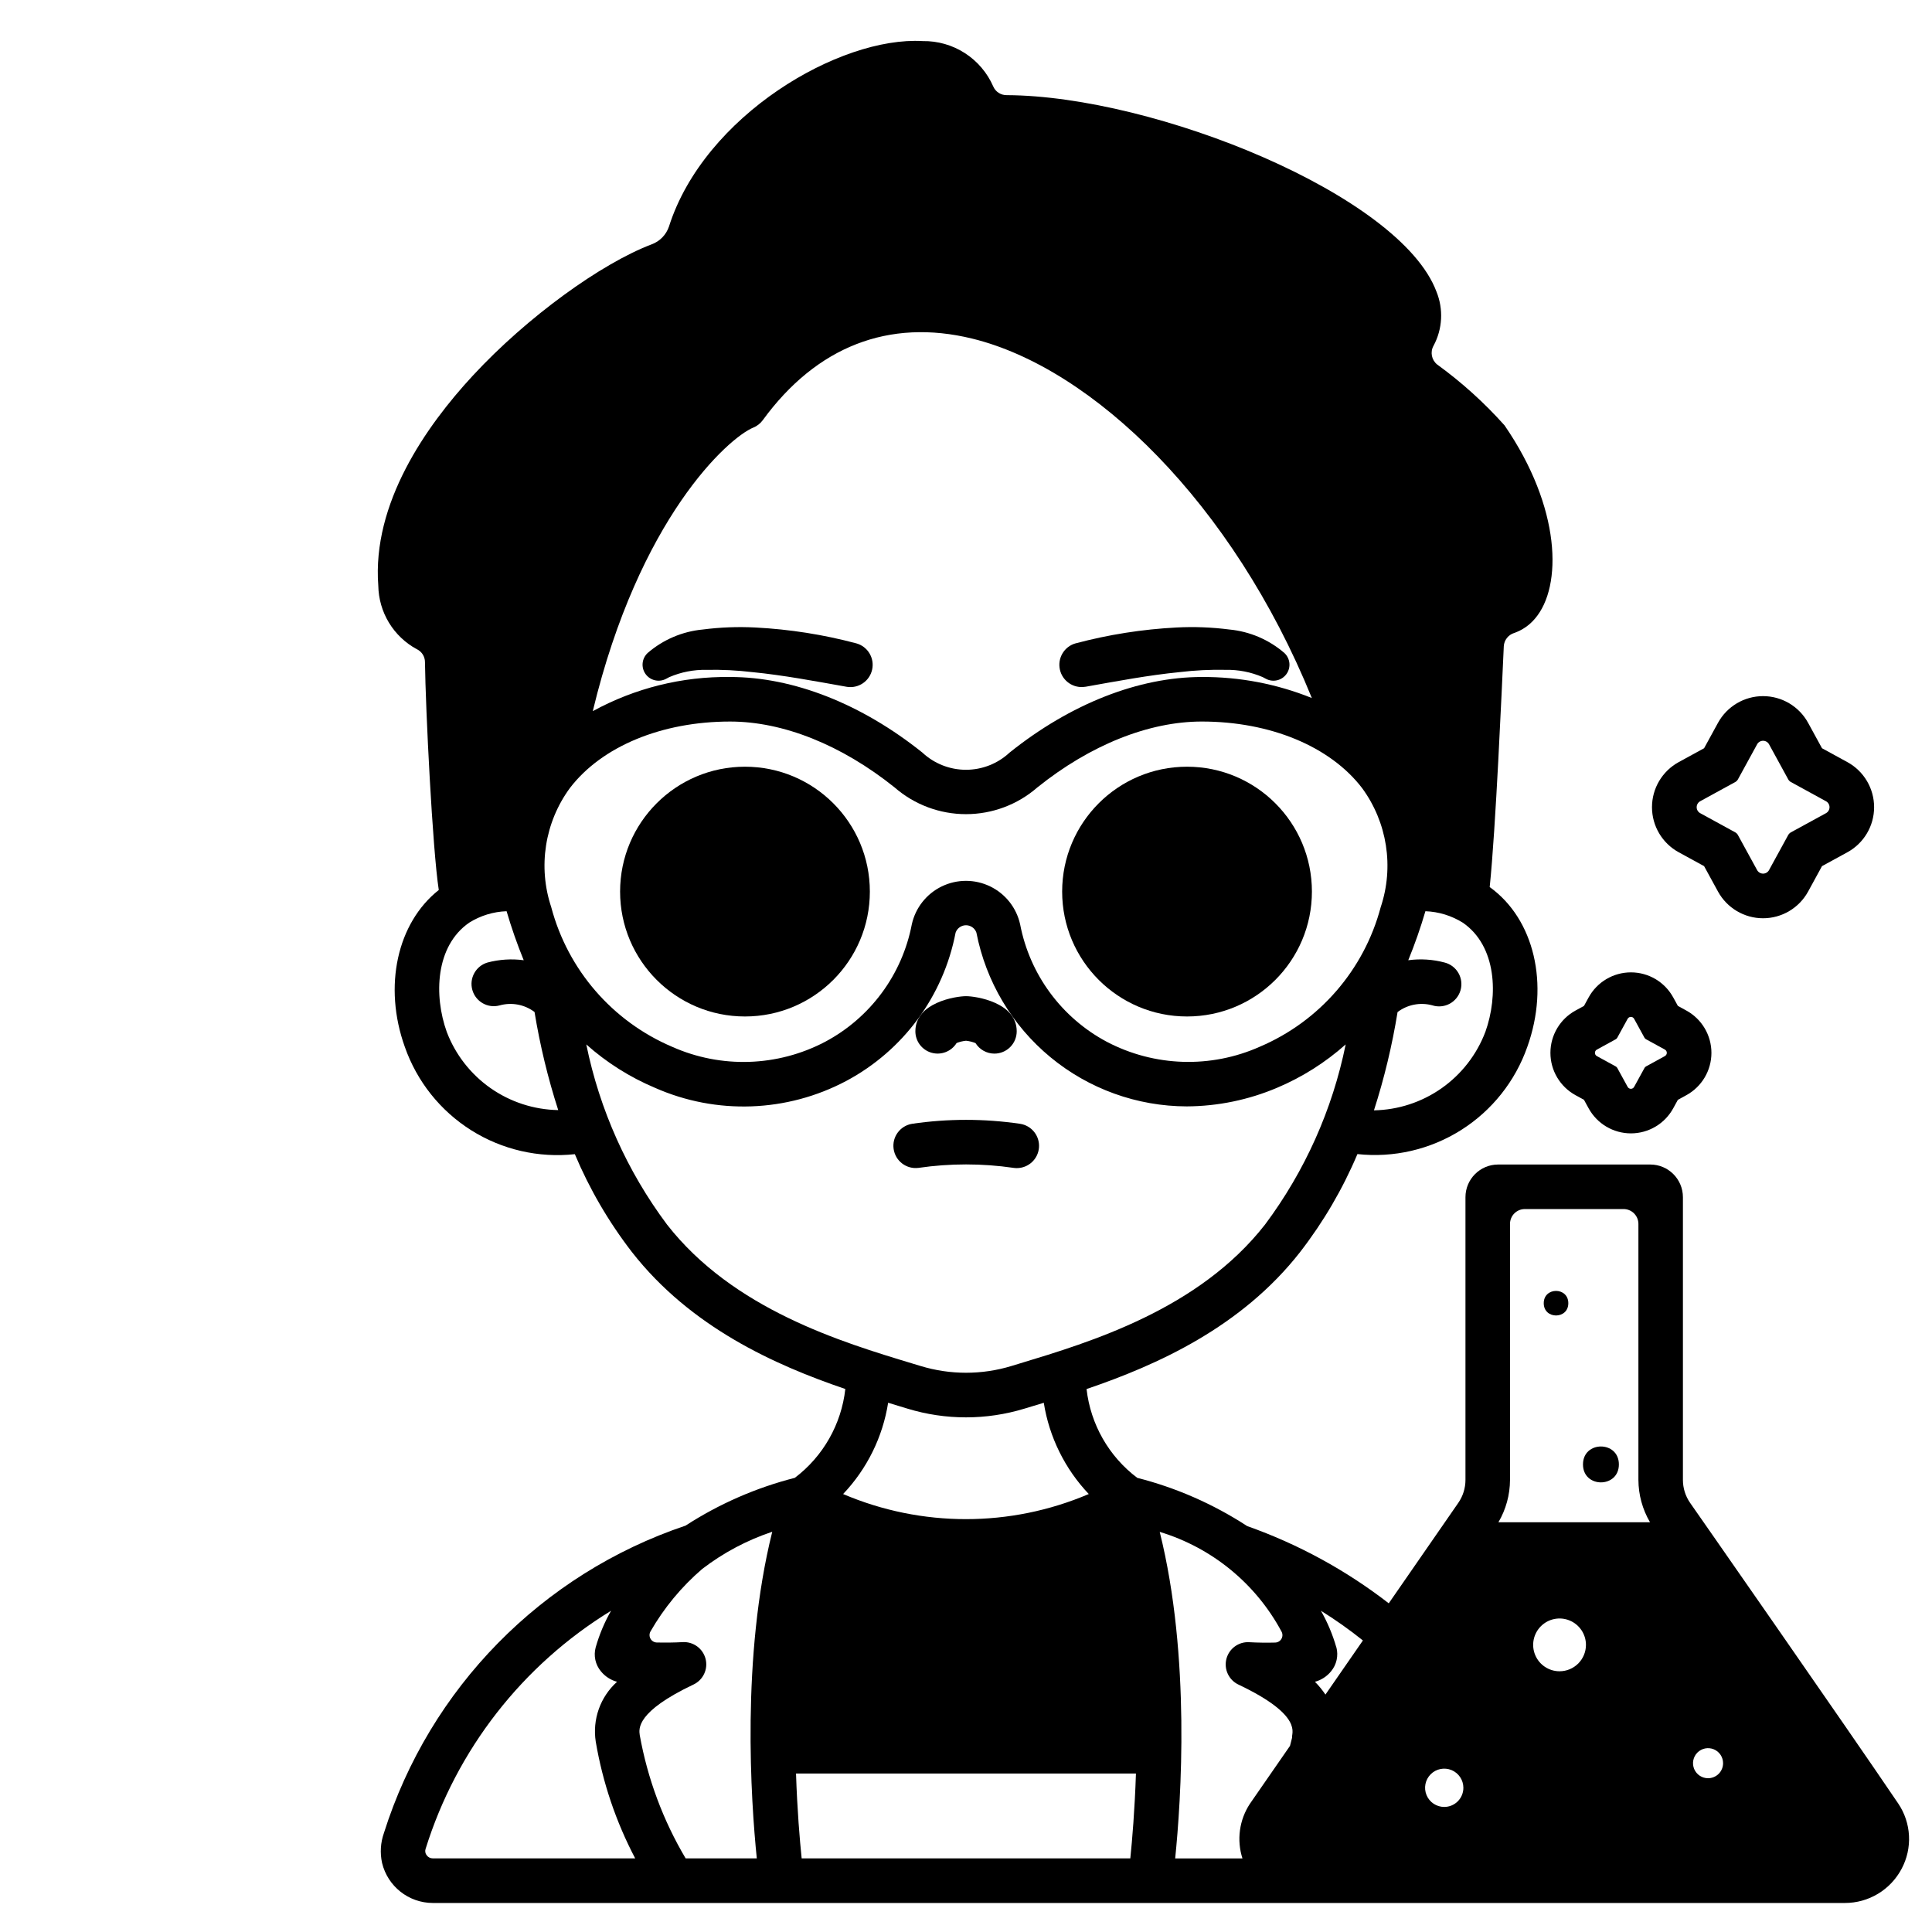<?xml version="1.0" encoding="UTF-8"?>
<!-- Uploaded to: ICON Repo, www.svgrepo.com, Generator: ICON Repo Mixer Tools -->
<svg fill="#000000" width="800px" height="800px" version="1.1" viewBox="144 144 512 512" xmlns="http://www.w3.org/2000/svg">
 <g>
  <path d="m590.89 411.8-2.234-1.223-1.223-2.234h-0.004c-2.238-4.106-6.539-6.656-11.215-6.656s-8.977 2.551-11.219 6.656l-1.223 2.234-2.234 1.223h-0.004c-4.102 2.242-6.656 6.543-6.656 11.219 0 4.676 2.555 8.977 6.656 11.219l2.234 1.223 1.223 2.234 0.004 0.004c2.242 4.102 6.543 6.656 11.219 6.656s8.977-2.555 11.215-6.656l1.223-2.234 2.234-1.223 0.004-0.004c4.106-2.242 6.656-6.543 6.656-11.219 0-4.676-2.551-8.977-6.656-11.219zm-5.664 12.066-5.023 2.754v0.004c-0.168 0.09-0.305 0.227-0.391 0.395l-2.754 5.019h-0.004c-0.168 0.312-0.496 0.508-0.852 0.508s-0.684-0.195-0.855-0.508l-2.754-5.019c-0.09-0.168-0.227-0.305-0.395-0.395l-5.023-2.754c-0.309-0.172-0.504-0.5-0.504-0.855s0.195-0.68 0.504-0.852l5.023-2.754v-0.004c0.168-0.09 0.305-0.227 0.395-0.395l2.754-5.023v0.004c0.172-0.312 0.5-0.504 0.855-0.504s0.68 0.191 0.852 0.504l2.754 5.023 0.004-0.004c0.09 0.168 0.227 0.305 0.391 0.395l5.023 2.754v0.004c0.309 0.172 0.496 0.496 0.496 0.848 0 0.355-0.191 0.68-0.5 0.852z"/>
  <path d="m633.58 345.97-6.731-3.68-3.68-6.727c-2.391-4.367-6.969-7.082-11.941-7.082-4.977 0-9.555 2.715-11.945 7.082l-3.68 6.727-6.731 3.68c-4.363 2.387-7.078 6.969-7.078 11.945 0 4.973 2.715 9.555 7.078 11.941l6.731 3.68 3.68 6.731c2.391 4.367 6.969 7.082 11.945 7.082 4.973 0 9.551-2.715 11.941-7.082l3.68-6.731 6.731-3.68c4.363-2.387 7.078-6.969 7.078-11.941 0-4.977-2.715-9.559-7.078-11.945zm-5.668 13.527-9.297 5.078c-0.305 0.168-0.555 0.418-0.723 0.719l-5.086 9.297h0.004c-0.32 0.574-0.922 0.926-1.574 0.926-0.656 0-1.258-0.352-1.578-0.926l-5.09-9.297h0.004c-0.168-0.301-0.414-0.551-0.719-0.719l-9.297-5.086c-0.57-0.316-0.922-0.922-0.922-1.574 0-0.652 0.352-1.254 0.922-1.574l9.297-5.09c0.305-0.164 0.551-0.414 0.719-0.715l5.09-9.301h-0.004c0.32-0.57 0.922-0.922 1.578-0.922 0.652 0 1.254 0.352 1.574 0.922l5.086 9.301h-0.004c0.168 0.301 0.418 0.551 0.723 0.715l9.297 5.09c0.574 0.316 0.93 0.922 0.93 1.578s-0.355 1.262-0.93 1.578z"/>
  <path d="m559.62 489.36c0 4.34-6.512 4.34-6.512 0s6.512-4.34 6.512 0"/>
  <path d="m573.02 532.09c0 6.34-9.512 6.34-9.512 0s9.512-6.34 9.512 0"/>
  <path d="m407.54 423.22c-2.043 0-3.941-1.055-5.019-2.793-0.805-0.32-1.652-0.531-2.516-0.621-0.855 0.086-1.695 0.289-2.496 0.605-1.391 2.246-4.102 3.297-6.641 2.574-2.539-0.723-4.289-3.047-4.285-5.688 0-7.648 10.766-9.301 13.426-9.301s13.43 1.652 13.43 9.301c0.004 1.566-0.617 3.07-1.723 4.184-1.105 1.109-2.609 1.734-4.176 1.738z"/>
  <path d="m413.47 453.56c-0.289 0-0.578-0.02-0.863-0.062-8.352-1.219-16.84-1.219-25.191 0-3.195 0.414-6.129-1.812-6.594-5-0.469-3.188 1.707-6.16 4.887-6.68 9.484-1.391 19.117-1.391 28.602 0 3.059 0.449 5.254 3.18 5.031 6.266-0.223 3.082-2.785 5.469-5.875 5.477z"/>
  <path d="m368.34 326c-8.34-1.484-16.695-3.066-24.965-3.883v0.004c-4.031-0.484-8.09-0.684-12.148-0.602-3.387-0.07-6.754 0.59-9.867 1.93l-0.848 0.449h0.004c-1.879 0.996-4.203 0.449-5.441-1.281-1.234-1.73-1-4.109 0.551-5.562 4.102-3.543 9.207-5.719 14.605-6.227 4.641-0.598 9.332-0.777 14.008-0.531 9.031 0.469 17.988 1.879 26.723 4.207 3.016 0.852 4.84 3.906 4.16 6.961-0.676 3.059-3.625 5.051-6.715 4.547z"/>
  <path d="m429.04 314.5c8.738-2.328 17.695-3.738 26.727-4.207 4.676-0.246 9.363-0.066 14.008 0.531 5.394 0.508 10.5 2.684 14.602 6.227 1.555 1.453 1.793 3.832 0.559 5.562-1.238 1.734-3.562 2.281-5.445 1.285l-0.852-0.453h0.004c-3.113-1.34-6.481-2-9.867-1.93-4.059-0.082-8.117 0.117-12.148 0.602-8.266 0.816-16.625 2.398-24.965 3.883h-0.043v-0.004c-3.094 0.52-6.051-1.473-6.734-4.531-0.688-3.059 1.141-6.121 4.156-6.973z"/>
  <path d="m647.05 621.95c-13.426-19.867-54.754-79.113-55.156-79.68-1.242-1.785-1.902-3.906-1.902-6.082v-74.918c0-4.781-3.875-8.66-8.656-8.66h-40.312c-4.785 0-8.66 3.879-8.66 8.66v74.918c0 2.176-0.66 4.297-1.898 6.082l-18.43 26.625c-11.336-8.781-24.008-15.691-37.527-20.469-8.941-5.828-18.781-10.148-29.129-12.785-7.516-5.668-12.371-14.176-13.43-23.531 18.742-6.375 41.047-16.391 56.625-36.344v-0.004c6.152-7.945 11.25-16.66 15.16-25.918 9.609 1.039 19.289-1.203 27.461-6.363 8.172-5.156 14.359-12.93 17.559-22.051 5.938-16.559 1.832-33.879-9.969-42.352 1.605-15.352 3.203-52.48 3.734-63.789h-0.004c0.09-1.641 1.191-3.055 2.758-3.543 2.156-0.75 4.066-2.074 5.531-3.828 7.289-8.512 6.93-29.352-8.09-51.195-5.359-6-11.348-11.41-17.863-16.137-1.48-1.199-1.883-3.289-0.953-4.953 2.394-4.434 2.672-9.707 0.766-14.371-9.621-25.609-74.586-51.859-113.87-52.047-1.551 0.027-2.965-0.883-3.578-2.309-1.582-3.621-4.199-6.695-7.523-8.836-3.324-2.137-7.207-3.246-11.16-3.18-21.984-1.316-57.887 19.707-67.25 49.141-0.742 2.207-2.449 3.953-4.641 4.742-13.281 5.055-32.891 19.16-47.367 34.801-12.355 13.34-26.711 33.82-25.023 55.668 0.059 3.449 1.031 6.82 2.82 9.773 1.789 2.949 4.332 5.371 7.363 7.019 1.332 0.621 2.184 1.957 2.184 3.426 0.16 12.445 1.996 49.676 3.66 60.398-11.02 8.715-14.77 25.512-8.992 41.605v-0.004c3.195 9.129 9.391 16.902 17.57 22.062 8.18 5.156 17.867 7.394 27.48 6.348 3.894 9.254 8.973 17.961 15.105 25.906 15.562 19.938 37.84 29.953 56.574 36.324v0.004c-1.043 9.348-5.883 17.863-13.383 23.539-10.277 2.625-20.059 6.902-28.961 12.668-38.117 12.824-67.812 43.082-79.922 81.43-0.906 2.551-1.082 5.301-0.504 7.945 1.492 6.223 7.055 10.613 13.453 10.625h374.22c3.094 0 6.125-0.84 8.77-2.438 2.648-1.594 4.809-3.883 6.254-6.613 1.438-2.695 2.117-5.731 1.957-8.781-0.156-3.051-1.145-6-2.852-8.531zm-388.35 14.539c-0.648 0.004-1.262-0.312-1.637-0.84-0.363-0.473-0.469-1.098-0.281-1.66 8.195-26.301 25.66-48.73 49.152-63.117-1.742 3.059-3.109 6.316-4.074 9.699-0.598 2.207-0.086 4.566 1.371 6.324 1.102 1.363 2.602 2.34 4.293 2.797-4.449 4-6.57 9.977-5.641 15.887 1.832 10.789 5.356 21.223 10.449 30.91zm85.863 0h-18.859c-5.981-10.07-10.098-21.137-12.164-32.668-0.25-1.695-0.926-6.207 14.254-13.41 2.551-1.211 3.891-4.059 3.191-6.793-0.699-2.738-3.238-4.598-6.059-4.438-2.305 0.129-4.723 0.152-6.887 0.094v0.004c-0.684-0.023-1.305-0.398-1.645-0.992s-0.344-1.324-0.016-1.922c3.598-6.273 8.246-11.887 13.738-16.594 5.594-4.285 11.855-7.613 18.539-9.84-8.254 33.098-5.648 71.305-4.094 86.559zm179.03-226.06c1.52 0.48 3.168 0.328 4.574-0.422 1.406-0.754 2.445-2.043 2.887-3.574 0.441-1.531 0.242-3.176-0.547-4.559-0.793-1.387-2.109-2.391-3.652-2.789-3.144-0.84-6.426-1.051-9.652-0.613 1.738-4.25 3.254-8.586 4.543-12.988 3.523 0.125 6.945 1.18 9.934 3.047 8.992 6.219 9.387 19.359 5.953 28.945h-0.004c-2.285 6.016-6.316 11.207-11.578 14.91s-11.508 5.746-17.941 5.867c2.738-8.512 4.828-17.219 6.258-26.047 2.633-1.992 6.043-2.652 9.227-1.777zm-179.95-153.11v-0.004c0.996-0.414 1.863-1.094 2.5-1.965 14.258-19.547 33.457-27.016 55.523-21.613 32.004 7.84 68.977 43.539 89.988 95.25h0.004c-9.262-3.738-19.168-5.633-29.156-5.578-16.73 0-34.824 7.113-50.949 20.031-3.137 2.93-7.266 4.559-11.555 4.559-4.293 0-8.422-1.629-11.559-4.559-16.137-12.918-34.215-20.031-50.949-20.031h0.004c-12.711-0.168-25.25 2.953-36.402 9.055 12.312-51.133 35.824-72.359 42.555-75.16zm-81.25 160.14c-3.438-9.586-3.043-22.727 5.953-28.945 2.977-1.863 6.394-2.91 9.906-3.031 1.289 4.402 2.805 8.738 4.539 12.988-3.219-0.43-6.488-0.219-9.625 0.617-3.09 0.926-4.867 4.16-3.988 7.266 0.879 3.106 4.09 4.93 7.207 4.094 3.195-0.898 6.625-0.254 9.273 1.742 1.441 8.809 3.539 17.5 6.277 25.996-6.43-0.109-12.684-2.141-17.949-5.832-5.266-3.695-9.305-8.883-11.594-14.895zm27.707-33.012v0.004c-3.594-10.723-1.746-22.523 4.945-31.637 8.453-11.02 24.324-17.598 42.445-17.598 14.055 0 29.52 6.191 43.562 17.438h0.004c5.246 4.582 11.977 7.106 18.941 7.106s13.691-2.523 18.938-7.106c14.031-11.25 29.52-17.441 43.562-17.441 18.105 0 33.992 6.578 42.445 17.598h0.004c6.691 9.113 8.539 20.914 4.945 31.637-4.41 16.582-16.219 30.207-32.008 36.934-13.012 5.805-27.969 5.324-40.582-1.305-11.965-6.371-20.406-17.816-22.957-31.133-0.973-4.387-3.902-8.086-7.945-10.043-4.047-1.957-8.762-1.957-12.809 0-4.043 1.957-6.973 5.656-7.945 10.043-2.551 13.316-10.992 24.762-22.957 31.133-12.609 6.637-27.566 7.125-40.582 1.324-15.793-6.731-27.602-20.359-32.008-36.949zm30.66 84.066c-10.562-14.137-17.863-30.434-21.387-47.727 5.391 4.805 11.539 8.688 18.191 11.492 16.289 7.199 34.98 6.527 50.711-1.82 15.102-8.055 25.75-22.5 28.969-39.309 0.414-1.168 1.516-1.949 2.758-1.949 1.238 0 2.344 0.781 2.754 1.949 2.516 12.949 9.453 24.621 19.621 33.02 10.172 8.402 22.941 13.008 36.133 13.035 8.219-0.043 16.352-1.719 23.918-4.926 6.656-2.809 12.801-6.691 18.191-11.496-3.512 17.289-10.809 33.586-21.359 47.723-17.559 22.488-46.223 31.148-65.191 36.883l-2.012 0.609v0.004c-7.852 2.391-16.238 2.391-24.094 0l-2.012-0.609c-18.965-5.727-47.633-14.391-65.191-36.879zm58.605 47.23 3.148 0.961 2 0.605 0.004 0.004c10.086 3.07 20.859 3.07 30.949 0l2-0.605 3.148-0.953c1.438 9.078 5.598 17.508 11.922 24.18-20.797 8.871-44.309 8.871-65.102 0 6.336-6.668 10.5-15.105 11.934-24.191zm64.156 120.75h-87.074c-0.496-4.82-1.18-12.812-1.492-22.488l90.082 0.004c-0.32 9.672-0.996 17.66-1.492 22.48zm54.613-55.938h0.004c-0.969-3.379-2.34-6.633-4.078-9.691 3.859 2.402 7.578 5.031 11.125 7.875l-9.93 14.344v-0.004c-0.816-1.215-1.746-2.348-2.777-3.387 1.668-0.457 3.156-1.418 4.254-2.758 1.48-1.77 2.008-4.148 1.426-6.383zm-46.793-30.59c13.832 4.188 25.438 13.684 32.273 26.414 0.332 0.602 0.328 1.328-0.012 1.922-0.34 0.598-0.961 0.973-1.648 0.996-2.164 0.059-4.582 0.035-6.887-0.094v-0.004c-2.82-0.16-5.359 1.699-6.059 4.438-0.699 2.734 0.641 5.586 3.191 6.793 17.629 8.367 13.875 13.098 14.234 14.012l-0.57 2.231-10.629 15.352c-2.816 4.281-3.539 9.609-1.969 14.484h-17.832c1.555-15.273 4.156-53.48-4.094-86.543zm75.395 72.891c-2.051 0-3.902-1.234-4.688-3.133-0.785-1.895-0.352-4.078 1.102-5.527 1.449-1.453 3.633-1.887 5.527-1.102 1.895 0.785 3.133 2.637 3.133 4.688 0 1.348-0.535 2.637-1.488 3.59-0.949 0.949-2.242 1.484-3.586 1.484zm30.562-35.953c-2.828 0-5.379-1.703-6.461-4.316-1.082-2.613-0.484-5.621 1.516-7.621s5.008-2.602 7.621-1.516c2.613 1.082 4.32 3.633 4.32 6.461 0 1.855-0.742 3.637-2.055 4.949-1.316 1.312-3.098 2.047-4.957 2.043zm-16.203-39.484c2-3.406 3.059-7.281 3.074-11.23v-67.84c0-2.176 1.762-3.938 3.934-3.938h26.156c1.043 0 2.043 0.414 2.781 1.152 0.738 0.738 1.156 1.742 1.156 2.785v67.84c0.016 3.949 1.078 7.824 3.078 11.23zm55.559 67.828h-0.004c-1.609 0-3.062-0.969-3.68-2.457-0.617-1.488-0.273-3.203 0.863-4.34 1.141-1.141 2.852-1.48 4.344-0.867 1.488 0.617 2.457 2.07 2.457 3.684 0 1.059-0.422 2.074-1.172 2.82-0.75 0.746-1.77 1.164-2.828 1.16z"/>
  <path d="m374.52 380.28c0 18.277-14.816 33.098-33.094 33.098s-33.094-14.82-33.094-33.098 14.816-33.094 33.094-33.094 33.094 14.816 33.094 33.094"/>
  <path d="m491.67 380.28c0 18.277-14.816 33.098-33.094 33.098-18.277 0-33.094-14.82-33.094-33.098s14.816-33.094 33.094-33.094c18.277 0 33.094 14.816 33.094 33.094"/>
 </g>
</svg>